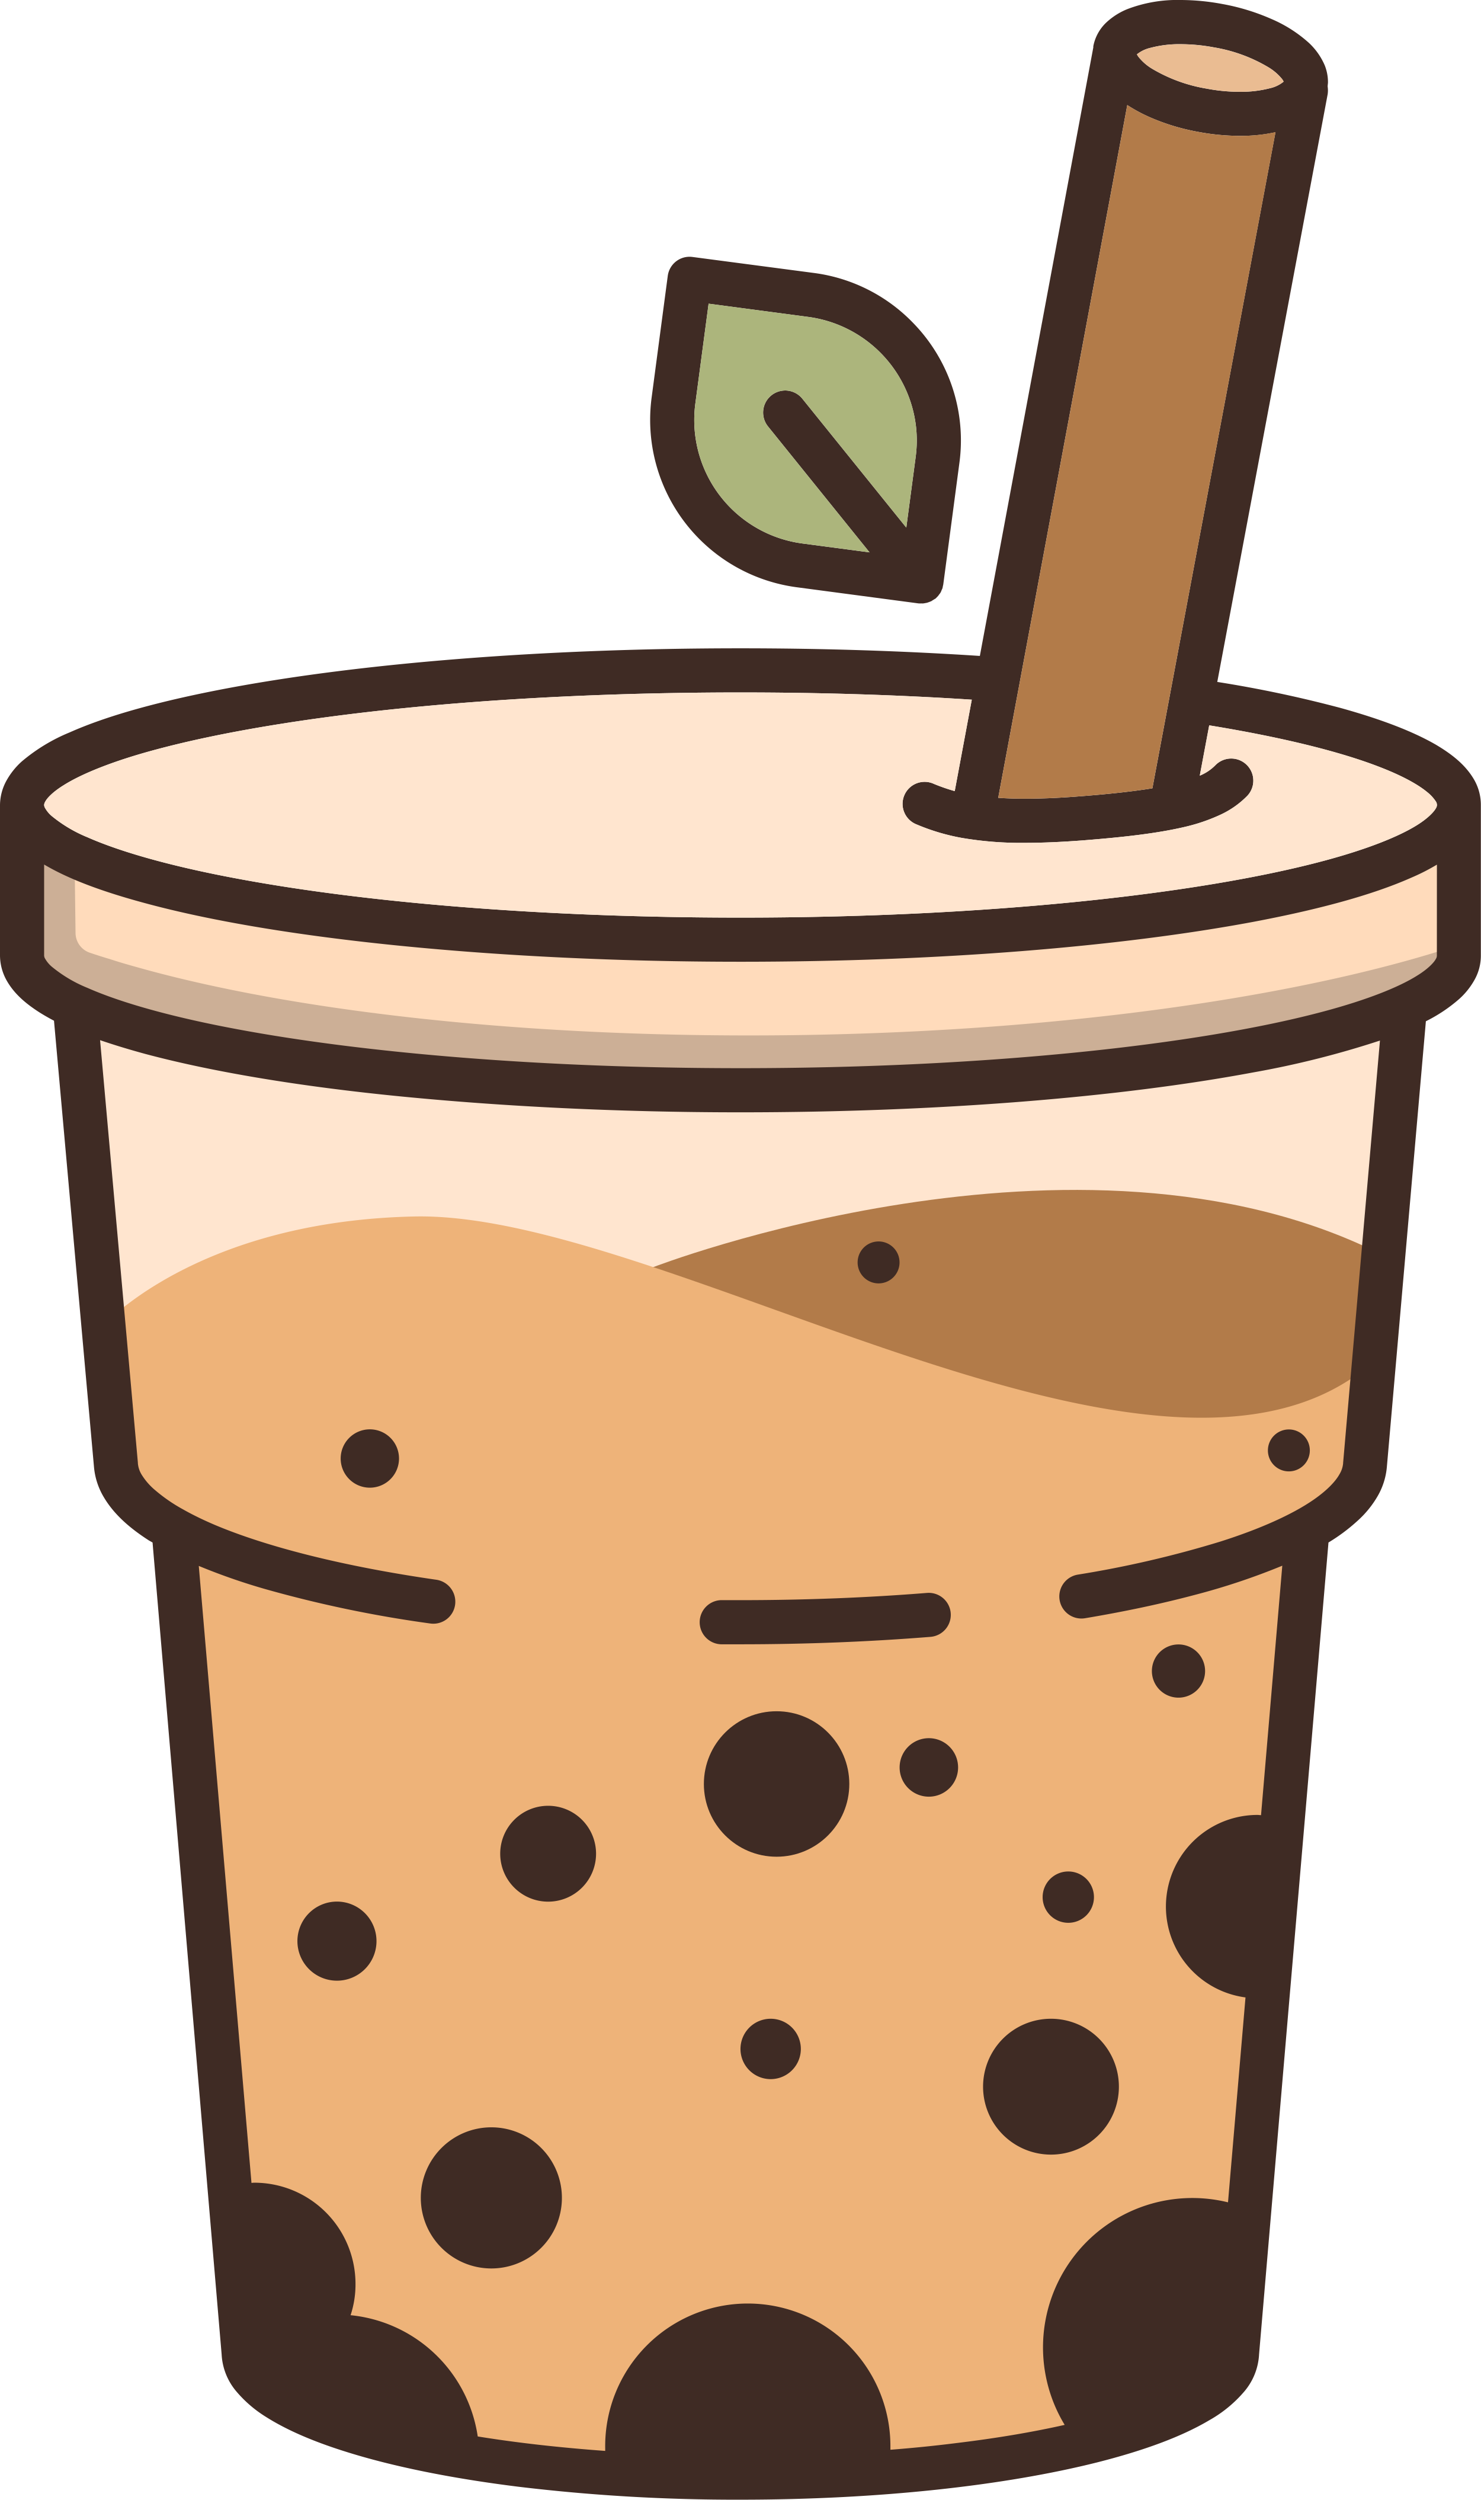 <svg xmlns="http://www.w3.org/2000/svg" viewBox="0 0 409.77 691.48"><defs><style>.cls-1{fill:#ffe5cf;}.cls-2{fill:#b27b49;}.cls-3{fill:#eeb379;}.cls-4{fill:#ffdbbb;}.cls-5{opacity:0.2;}.cls-6{fill:#3f2b24;}.cls-7{fill:#eabc92;}.cls-8{fill:#acb57c;}</style></defs><g id="Layer_2" data-name="Layer 2"><g id="Layer_1-2" data-name="Layer 1"><path class="cls-1" d="M384.87,284.19l-2.77,31.43-5.6,63.86L374.27,405v.08c-.15,2.49-1.61,5.33-4.95,8.48-4.95,4.68-13.93,9.48-26,13.7a274.82,274.82,0,0,1-44.55,10.78,3.91,3.91,0,0,0-3.15,4.46,3.85,3.85,0,0,0,4.42,3.14c11.82-2,22.64-4.3,32.27-6.94a171,171,0,0,0,25.21-8.83l.23-.11L338.85,651.17v.39a7.18,7.18,0,0,1-2,4.56c-2.5,3.11-7.91,6.72-15.62,9.91-11.63,4.83-28.36,9-48.36,11.85a478.43,478.43,0,0,1-68,4.57c-37.79,0-72-3.88-96.51-10.05-12.24-3.07-22.07-6.76-28.51-10.64a26.24,26.24,0,0,1-7-5.64,7.65,7.65,0,0,1-2-4.56v-.39L52,429.79a157.84,157.84,0,0,0,21.49,7.82,339.16,339.16,0,0,0,45.63,9.52,3.84,3.84,0,1,0,1.11-7.6C94.44,435.81,73,430.4,58.06,424.07c-7.44-3.15-13.24-6.53-17-9.87a21.74,21.74,0,0,1-4.18-4.79,9.63,9.63,0,0,1-1.42-4.3l0-.08-3.61-41.48-.5-5.72-6.44-73.64c44.24,12.66,108.37,20.57,180,20.61S340.66,296.85,384.87,284.19Z"></path><path class="cls-2" d="M381.8,346.79c-83.54-41.77-201.07,3.72-201.07,3.72l-8.95,39.6L357,414.28l22.94-21.66,1.88-29.92Z"></path><path class="cls-3" d="M376.5,379.48,374.27,405v.08c-.15,2.49-1.61,5.33-4.95,8.48-4.95,4.68-13.93,9.48-26,13.7a274.82,274.82,0,0,1-44.55,10.78,3.91,3.91,0,0,0-3.15,4.46,3.85,3.85,0,0,0,4.42,3.14c11.82-2,22.64-4.3,32.27-6.94a171,171,0,0,0,25.21-8.83l.23-.11L338.85,651.17v.39a7.18,7.18,0,0,1-2,4.56c-2.5,3.11-7.91,6.72-15.62,9.91-11.63,4.83-28.36,9-48.36,11.85a478.43,478.43,0,0,1-68,4.57c-37.79,0-72-3.88-96.51-10.05-12.24-3.07-22.07-6.76-28.51-10.64a26.24,26.24,0,0,1-7-5.64,7.65,7.65,0,0,1-2-4.56v-.39L52,429.79a157.84,157.84,0,0,0,21.49,7.82,339.16,339.16,0,0,0,45.63,9.52,3.84,3.84,0,1,0,1.11-7.6C94.44,435.81,73,430.4,58.06,424.07c-7.44-3.15-13.24-6.53-17-9.87a21.74,21.74,0,0,1-4.18-4.79,9.63,9.63,0,0,1-1.42-4.3l0-.08-3.61-41.48c9.4-8.1,35.58-26.06,82.89-27.06C183.09,335.11,316.56,424.49,376.5,379.48Z"></path><path class="cls-4" d="M402.5,242v24.38a5.84,5.84,0,0,1-3.89,5.5c-1.77.62-3.62,1.24-5.51,1.81-2.19.74-4.5,1.47-6.85,2.16-43.29,12.9-108.5,21.22-181.37,21.22S66.81,288.74,23.52,275.84c-2.35-.69-4.66-1.42-6.89-2.16-1.85-.57-3.74-1.19-5.47-1.81a5.84,5.84,0,0,1-3.89-5.5V242A5.64,5.64,0,0,1,9,237.83a5.75,5.75,0,0,1,4.05-1.7,6.35,6.35,0,0,1,1.85.31c.3.08.61.19.92.27,2.31.73,4.7,1.46,7.12,2.2,44.41,12.94,109.38,21,181.94,21s137.5-8.08,181.9-21c2.47-.7,4.82-1.43,7.17-2.2.27-.08.61-.19.92-.27a6.31,6.31,0,0,1,1.81-.31,5.79,5.79,0,0,1,4.09,1.7A5.68,5.68,0,0,1,402.5,242Z"></path><path class="cls-5" d="M403.82,261.29v5.26a5.82,5.82,0,0,1-3.88,5.48c-1.76.62-3.61,1.23-5.49,1.81-2.18.73-4.49,1.46-6.83,2.15-43.13,12.85-108.1,21.14-180.71,21.14S69.34,288.84,26.2,276c-2.34-.69-4.64-1.42-6.87-2.15-1.84-.58-3.72-1.19-5.45-1.81A5.81,5.81,0,0,1,10,266.55V242.26a5.66,5.66,0,0,1,1.72-4.15,5.77,5.77,0,0,1,4-1.69,6.29,6.29,0,0,1,1.85.31c.3.08.61.19.92.27.69.23,1.42.46,2.15.65l.26,20.45a5.81,5.81,0,0,0,4,5.45c1.72.58,3.6,1.19,5.45,1.73,2.22.73,4.56,1.42,6.9,2.07,43.29,12.32,108.34,19.84,180.94,19s137.47-10,180.45-23.37C400.4,262.4,402.13,261.87,403.82,261.29Z"></path><path class="cls-6" d="M263.05,446.22a6.1,6.1,0,0,0-6.57-5.6c-16.21,1.3-33.54,2-51.6,2l-4.89,0a6.11,6.11,0,1,0-.09,12.21h0l5,0c18.38,0,36-.73,52.58-2.06A6.1,6.1,0,0,0,263.05,446.22Z"></path><path class="cls-6" d="M272,577.2a18.79,18.79,0,1,0,18.79-18.79A18.79,18.79,0,0,0,272,577.2Z"></path><circle class="cls-6" cx="214.87" cy="493.47" r="20.12"></circle><path class="cls-6" d="M257,480.8a8.09,8.09,0,1,0,8.09,8.09A8.09,8.09,0,0,0,257,480.8Z"></path><path class="cls-6" d="M151.66,499.5a13.26,13.26,0,1,0,13.26,13.26A13.26,13.26,0,0,0,151.66,499.5Z"></path><path class="cls-6" d="M102.34,395.37a8.07,8.07,0,1,0,8.06,8.07A8.07,8.07,0,0,0,102.34,395.37Z"></path><path class="cls-6" d="M243.08,355a5.8,5.8,0,1,0-5.79-5.8A5.8,5.8,0,0,0,243.08,355Z"></path><path class="cls-6" d="M356.61,407a5.8,5.8,0,1,0-5.8-5.8A5.79,5.79,0,0,0,356.61,407Z"></path><path class="cls-6" d="M326.07,469.59a7.36,7.36,0,1,0-7.36-7.36A7.36,7.36,0,0,0,326.07,469.59Z"></path><path class="cls-6" d="M136,588.44A19.52,19.52,0,1,0,155.47,608,19.52,19.52,0,0,0,136,588.44Z"></path><path class="cls-6" d="M93.24,526A10.94,10.94,0,1,0,104.17,537,10.94,10.94,0,0,0,93.24,526Z"></path><path class="cls-6" d="M213.23,558.41a8.35,8.35,0,1,0,8.35,8.35A8.35,8.35,0,0,0,213.23,558.41Z"></path><path class="cls-6" d="M288.48,524.77a7.1,7.1,0,1,0,7.1-7.1A7.1,7.1,0,0,0,288.48,524.77Z"></path><path class="cls-6" d="M407.6,215.22c-2.35-3.8-5.88-6.59-10.28-9.21-6.63-3.83-15.45-7.13-26.33-10.16a335.47,335.47,0,0,0-34.19-7.22L367.34,26.09a7.3,7.3,0,0,0,0-2.14c0-.42.09-.83.09-1.25a12.61,12.61,0,0,0-.89-4.61,18.46,18.46,0,0,0-4.4-6.24A37.42,37.42,0,0,0,351.8,5.26,60.06,60.06,0,0,0,338.16,1.1,63.07,63.07,0,0,0,326.67,0,38.65,38.65,0,0,0,311.9,2.53a19,19,0,0,0-5.82,3.71,12.17,12.17,0,0,0-3.57,6.51,1.12,1.12,0,0,0,0,.32l-31.4,168.37c-20.74-1.36-43-2.11-66.2-2.11-55.2,0-105.17,4.16-141.69,11C44.92,193.77,30,197.81,19.25,202.6A49.42,49.42,0,0,0,6,210.65,20.45,20.45,0,0,0,1.75,216,14.25,14.25,0,0,0,0,222.68v41.65a14.29,14.29,0,0,0,1.75,6.72c2.08,3.77,5.32,6.54,9.33,9.09,1.19.74,2.5,1.49,3.86,2.2L26,405.73a19.6,19.6,0,0,0,2.79,8.52c2.76,4.61,7,8.38,12.42,11.86l1,.56L61.32,651.22h0a17.21,17.21,0,0,0,4.13,10.34,34.48,34.48,0,0,0,8.17,7c5.74,3.63,13,6.75,21.75,9.51,13.1,4.16,29.41,7.46,48,9.78a503.48,503.48,0,0,0,61.47,3.59c38.39,0,73.12-3.89,98.7-10.31,12.81-3.24,23.32-7.07,31.11-11.7a35.62,35.62,0,0,0,9.62-7.91,17.24,17.24,0,0,0,4.1-10.34h0l8.38-98.1L361,503.56l6.57-76.89a50.52,50.52,0,0,0,8.11-6.06,28,28,0,0,0,5.53-6.83,19.5,19.5,0,0,0,2.52-8.08l10.79-123.21a42.92,42.92,0,0,0,9.21-6.15,20.45,20.45,0,0,0,4.24-5.29,13.63,13.63,0,0,0,1.76-6.72V222.68A14,14,0,0,0,407.6,215.22Zm-89.25-202a30.86,30.86,0,0,1,8.32-1,50.13,50.13,0,0,1,9.27.89,43.14,43.14,0,0,1,15.12,5.56,14.36,14.36,0,0,1,3.59,3.09,3.4,3.4,0,0,1,.51.83,9.14,9.14,0,0,1-3.74,1.81,32.29,32.29,0,0,1-8.35,1,49.21,49.21,0,0,1-9.27-.89,43.4,43.4,0,0,1-15.13-5.55,14.11,14.11,0,0,1-3.56-3.09,4,4,0,0,1-.54-.84A9.32,9.32,0,0,1,318.35,13.22ZM311.9,29.06a43.65,43.65,0,0,0,6,3.26,59.71,59.71,0,0,0,13.64,4.16,62.22,62.22,0,0,0,11.5,1.1,44.45,44.45,0,0,0,9.86-1L318.85,218.05c-5.49.89-12.24,1.63-20.47,2.25-5.7.45-10.6.63-14.85.63-2.71,0-5.11-.09-7.34-.24Zm59.72,375.6,0,.12a7,7,0,0,1-1,3c-1.13,2.05-3.57,4.6-7.4,7.22-5.73,3.92-14.5,7.9-25.52,11.4a291.93,291.93,0,0,1-39.49,9.16,6.11,6.11,0,1,0,2,12.06c11-1.84,21.13-4,30.25-6.42a187.06,187.06,0,0,0,24.33-8.11l-5.88,69c-.36,0-.68-.06-1-.06a25.35,25.35,0,0,0-3.3,50.48l-4.84,56.68a41.32,41.32,0,0,0-45.19,61.56c-8.88,2-18.87,3.69-29.71,5q-8.91,1.13-18.51,1.88a1.46,1.46,0,0,0,0-.36,39.46,39.46,0,1,0-78.91,0c0,.24,0,.45,0,.68-12.63-.92-24.48-2.25-35.27-4A39.5,39.5,0,0,0,97,640.41a26.92,26.92,0,0,0,1.36-8.65,28,28,0,0,0-28-28,6.83,6.83,0,0,0-.78.06L55,433.15a171.42,171.42,0,0,0,18.22,6.36A333.81,333.81,0,0,0,119,449.07a6.08,6.08,0,0,0,6.92-5.17,6.14,6.14,0,0,0-5.17-6.92c-25.58-3.68-46.88-9.06-61.47-15.24-3.06-1.31-5.79-2.64-8.23-4-.09-.06-.18-.09-.26-.15A45.2,45.2,0,0,1,43,412.26,17.86,17.86,0,0,1,39.25,408a7.17,7.17,0,0,1-1.1-3.26l0-.12L27.69,287.72c3.8,1.3,8,2.58,12.48,3.8,18.45,4.93,42.6,9,70.68,11.76s60.07,4.4,94,4.4c55.24,0,105.18-4.19,141.69-11a254.89,254.89,0,0,0,35.27-8.85Zm25.94-140.33a1.66,1.66,0,0,1-.27.9c-.48.95-2.11,2.73-5.08,4.57-5.2,3.3-14.11,6.8-25.76,9.92-17.47,4.7-41.12,8.65-68.75,11.41s-59.21,4.34-92.82,4.34c-54.57,0-104-4.16-139.43-10.81-17.7-3.3-31.94-7.28-41.27-11.41a37.68,37.68,0,0,1-9.92-5.91,8.44,8.44,0,0,1-1.75-2.11,1.81,1.81,0,0,1-.3-.9V239.14c6.92,4.1,16.28,7.55,28,10.7,18.45,5,42.6,9,70.68,11.79s60.07,4.4,94,4.4c55.21,0,105.18-4.19,141.69-11,18.27-3.44,33.16-7.48,43.94-12.27a57.89,57.89,0,0,0,7.05-3.59Zm-.27-40.76c-.48.92-2.11,2.71-5.08,4.58-5.2,3.29-14.11,6.8-25.76,9.92-17.47,4.69-41.12,8.65-68.75,11.41s-59.24,4.34-92.82,4.34c-54.57,0-104-4.16-139.43-10.82-17.7-3.3-31.94-7.28-41.27-11.41a38.51,38.51,0,0,1-9.92-5.91,8.1,8.1,0,0,1-1.75-2.11,1.85,1.85,0,0,1-.3-.89,1.92,1.92,0,0,1,.3-.92c.44-.92,2.08-2.7,5.08-4.55,5.2-3.29,14.11-6.83,25.73-9.92,17.5-4.69,41.12-8.68,68.75-11.44s59.24-4.31,92.81-4.31c22.41,0,43.92.69,64,2l-4.72,25.29a52.46,52.46,0,0,1-5.77-2,6.1,6.1,0,1,0-4.75,11.23,58.58,58.58,0,0,0,12.45,3.71,97,97,0,0,0,17.47,1.37c4.63,0,9.83-.21,15.8-.66,11.83-.92,21-2,28.41-3.74a50.2,50.2,0,0,0,9.8-3.33,25.22,25.22,0,0,0,7.52-5.26,6.11,6.11,0,0,0-8.86-8.43,12.87,12.87,0,0,1-3.89,2.67,2.3,2.3,0,0,1-.38.15l2.61-13.9c20,3.26,36.31,7.27,47.39,11.61,5.91,2.29,10.31,4.7,12.83,6.78a11.16,11.16,0,0,1,2.41,2.55,1.81,1.81,0,0,1,.39,1.1A1.67,1.67,0,0,1,397.29,223.57Z"></path><path class="cls-1" d="M397.56,222.68a1.67,1.67,0,0,1-.27.89c-.48.92-2.11,2.71-5.08,4.58-5.2,3.29-14.11,6.8-25.76,9.92-17.47,4.69-41.12,8.65-68.75,11.41s-59.24,4.34-92.82,4.34c-54.57,0-104-4.16-139.43-10.82-17.7-3.3-31.94-7.28-41.27-11.41a38.51,38.51,0,0,1-9.92-5.91,8.1,8.1,0,0,1-1.75-2.11,1.85,1.85,0,0,1-.3-.89,1.92,1.92,0,0,1,.3-.92c.44-.92,2.08-2.7,5.08-4.55,5.2-3.29,14.11-6.83,25.73-9.92,17.5-4.69,41.12-8.68,68.75-11.44s59.24-4.31,92.81-4.31c22.41,0,43.92.69,64,2l-4.72,25.29a52.46,52.46,0,0,1-5.77-2,6.1,6.1,0,1,0-4.75,11.23,58.58,58.58,0,0,0,12.45,3.71,97,97,0,0,0,17.47,1.37c4.63,0,9.83-.21,15.8-.66,11.83-.92,21-2,28.41-3.74a50.2,50.2,0,0,0,9.8-3.33,25.22,25.22,0,0,0,7.52-5.26,6.11,6.11,0,0,0-8.86-8.43,12.87,12.87,0,0,1-3.89,2.67,2.3,2.3,0,0,1-.38.15l2.61-13.9c20,3.26,36.31,7.27,47.39,11.61,5.91,2.29,10.31,4.7,12.83,6.78a11.16,11.16,0,0,1,2.41,2.55A1.81,1.81,0,0,1,397.56,222.68Z"></path><path class="cls-7" d="M355.16,22.58a9.14,9.14,0,0,1-3.74,1.81,32.29,32.29,0,0,1-8.35,1,49.21,49.21,0,0,1-9.27-.89,43.4,43.4,0,0,1-15.13-5.55,14.11,14.11,0,0,1-3.56-3.09,4,4,0,0,1-.54-.84,9.32,9.32,0,0,1,3.78-1.78,30.86,30.86,0,0,1,8.32-1,50.13,50.13,0,0,1,9.27.89,43.14,43.14,0,0,1,15.12,5.56,14.36,14.36,0,0,1,3.59,3.09A3.4,3.4,0,0,1,355.16,22.58Z"></path><path class="cls-2" d="M352.93,36.54,318.85,218.05c-5.49.89-12.24,1.63-20.47,2.25-5.7.45-10.6.63-14.85.63-2.71,0-5.11-.09-7.34-.24L311.9,29.06a43.65,43.65,0,0,0,6,3.26,59.71,59.71,0,0,0,13.64,4.16,62.22,62.22,0,0,0,11.5,1.1A44.45,44.45,0,0,0,352.93,36.54Z"></path><path class="cls-6" d="M252.71,89.39a46.5,46.5,0,0,0-27.48-13.88L191.6,71.08a6.08,6.08,0,0,0-6.84,5.23l-4.46,33.63a46.71,46.71,0,0,0,40.22,52.51l33.63,4.46h.06a6.27,6.27,0,0,0,.75,0,1.7,1.7,0,0,0,.45,0c.24,0,.44-.07.65-.1s.35-.06.52-.11.35-.13.52-.18l.6-.24c.14-.08.25-.18.39-.26s.42-.25.62-.39a.09.09,0,0,1,.08,0l.3-.3.48-.5c.13-.17.23-.33.34-.46a5.41,5.41,0,0,0,.36-.52,4.49,4.49,0,0,0,.24-.56c.07-.19.17-.35.24-.53a5.47,5.47,0,0,0,.14-.68,3.34,3.34,0,0,0,.1-.43l4.46-33.6a46.51,46.51,0,0,0-12.74-38.66Zm.64,37.05-2.59,19.5L222,110.29a6.1,6.1,0,1,0-9.5,7.67l28.09,34.83-18.46-2.44a34.47,34.47,0,0,1-29.73-38.8L196.06,84l27.56,3.66a34.62,34.62,0,0,1,29.84,30.48A34.67,34.67,0,0,1,253.35,126.44Z"></path><path class="cls-8" d="M253.46,118.12a34.67,34.67,0,0,1-.11,8.32l-2.59,19.5L222,110.29a6.1,6.1,0,1,0-9.5,7.67l28.09,34.83-18.46-2.44a34.47,34.47,0,0,1-29.73-38.8L196.06,84l27.56,3.66a34.62,34.62,0,0,1,29.84,30.48Z"></path></g></g></svg>